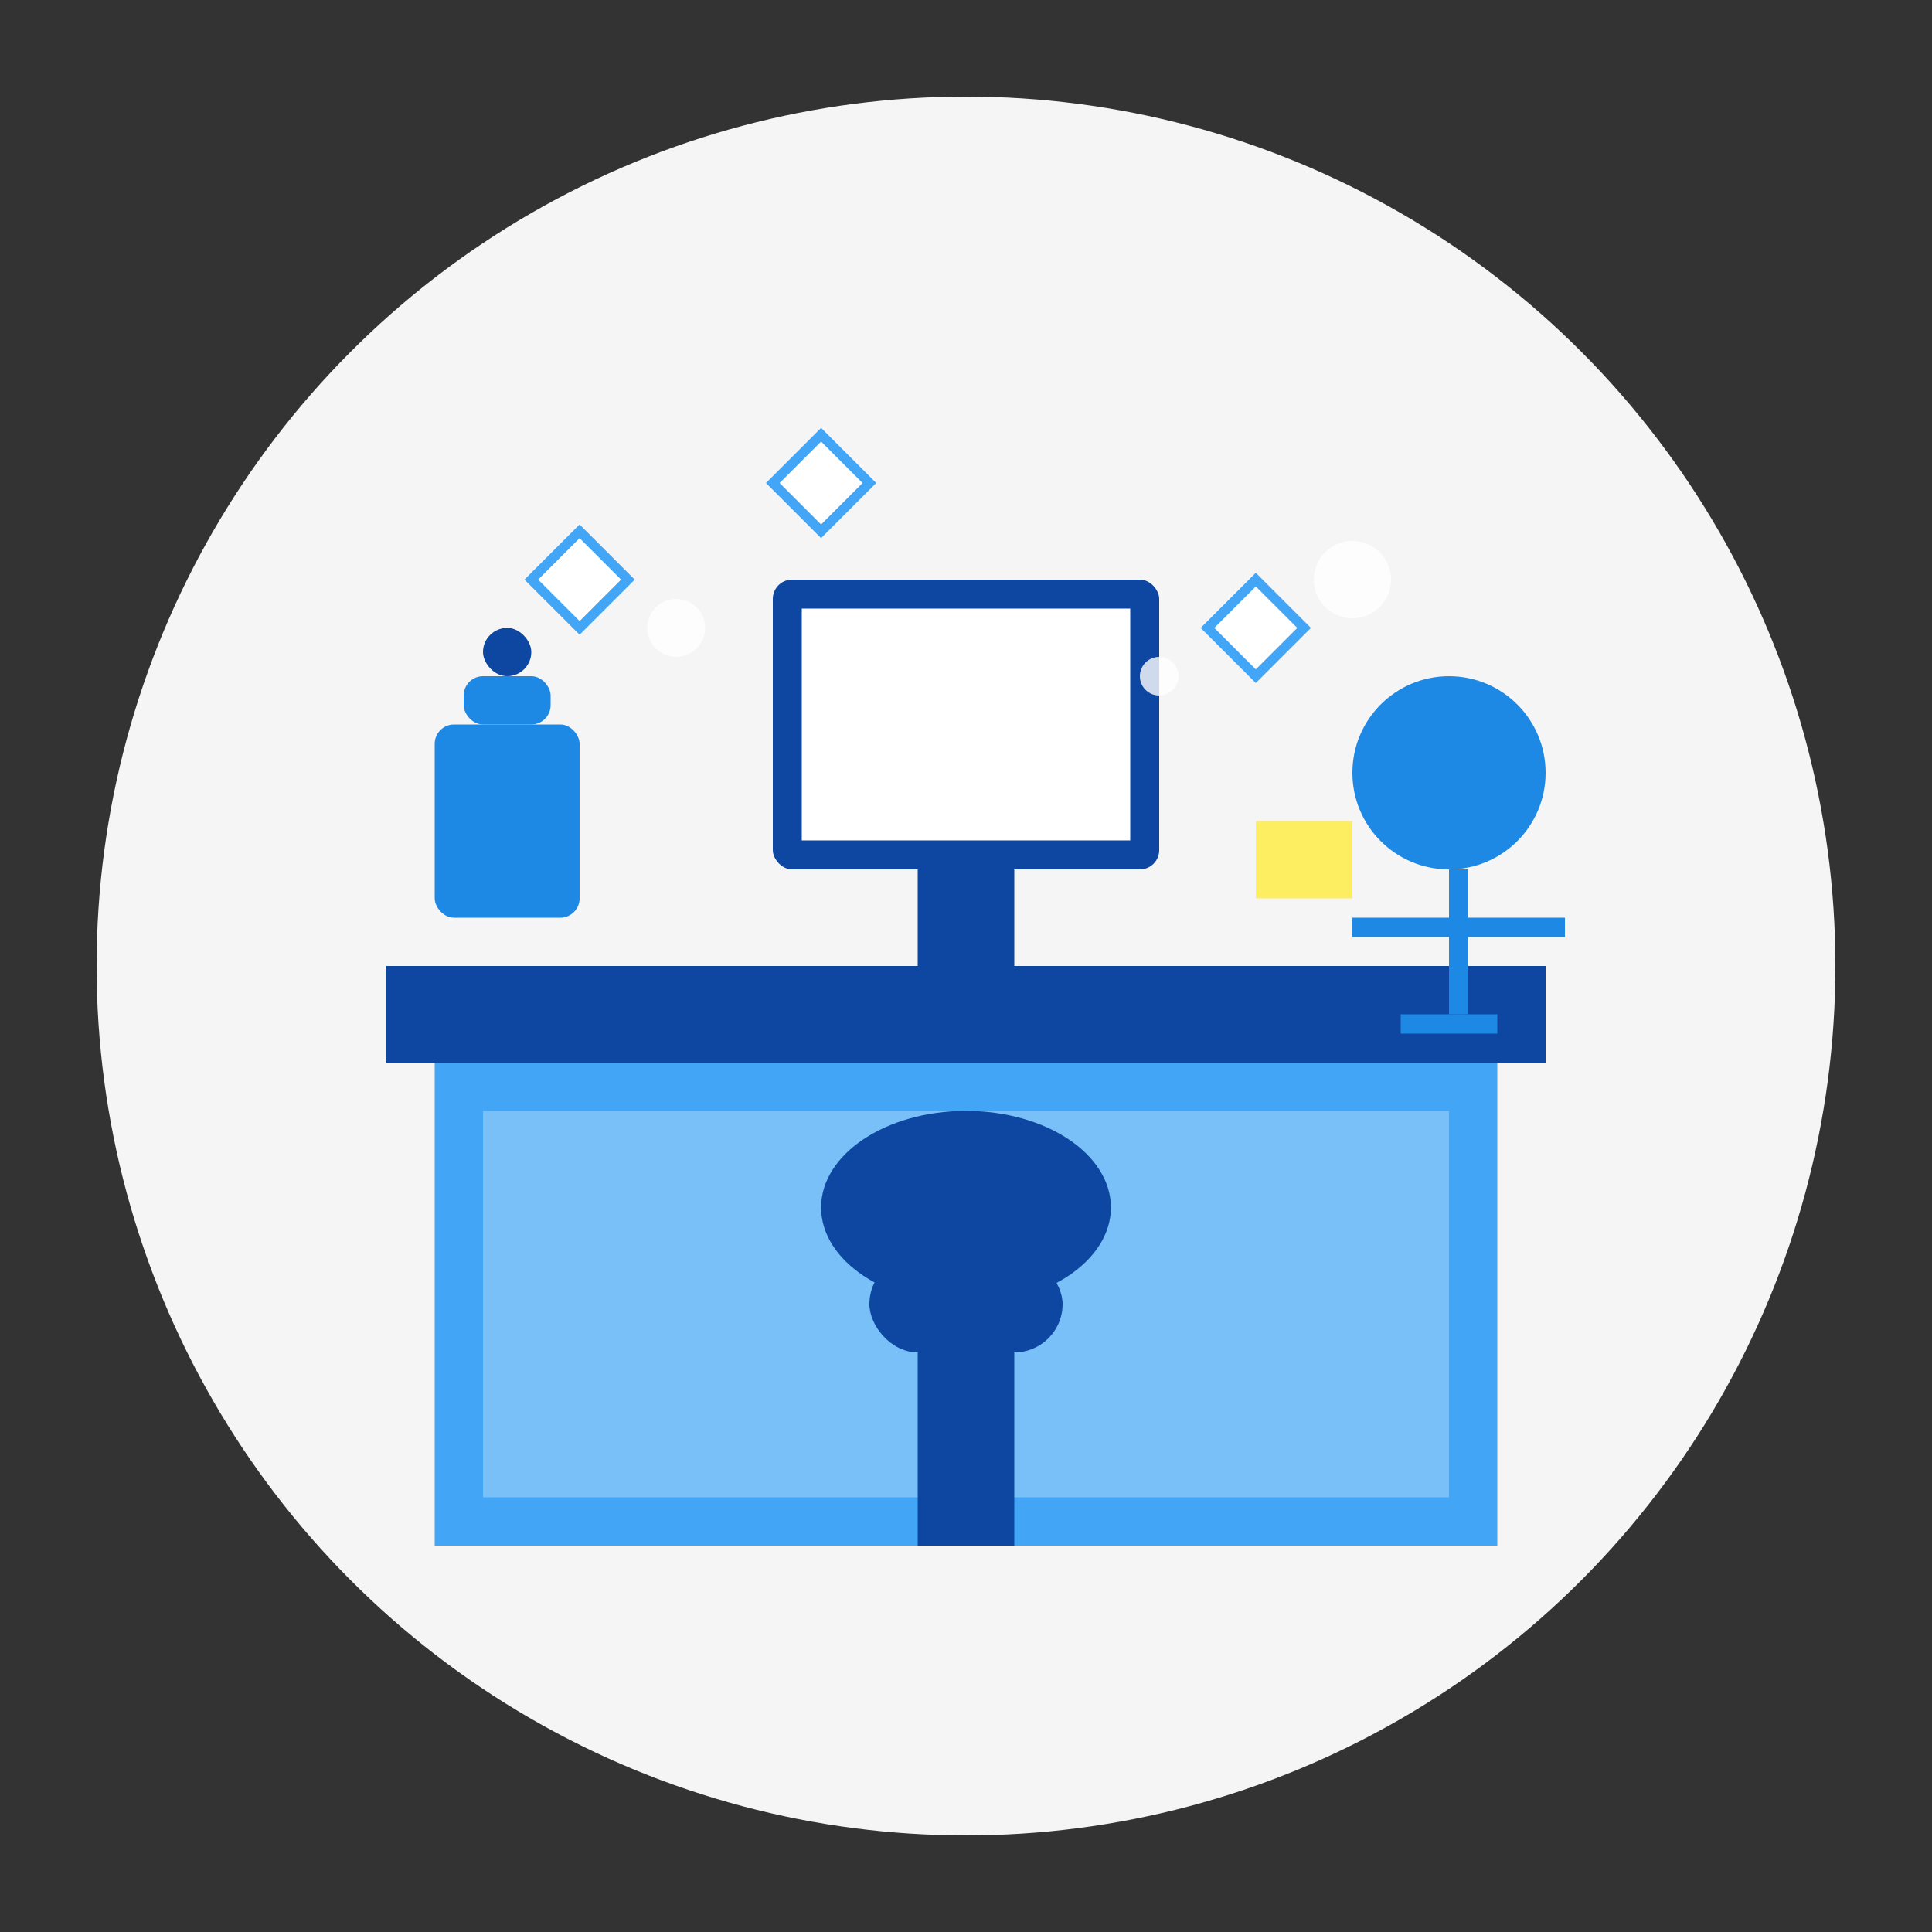 <svg xmlns="http://www.w3.org/2000/svg" viewBox="0 0 200 200" width="200" height="200">
  <rect x="0" y="0" width="200" height="200" fill="#333333" stroke="none"/>
  <!-- Background circle -->
  <circle cx="100" cy="100" r="90" fill="#f5f5f5"/>
  
  <!-- Office desk -->
  <rect x="40" y="100" width="120" height="10" fill="#0d47a1"/>
  <rect x="45" y="110" width="110" height="50" fill="#42a5f5"/>
  <rect x="50" y="115" width="100" height="40" fill="#ffffff" opacity="0.3"/>
  
  <!-- Computer monitor -->
  <rect x="80" y="60" width="40" height="30" rx="2" ry="2" fill="#0d47a1"/>
  <rect x="83" y="63" width="34" height="24" fill="#ffffff"/>
  <rect x="95" y="90" width="10" height="10" fill="#0d47a1"/>
  <rect x="90" y="100" width="20" height="3" fill="#0d47a1"/>
  
  <!-- Office chair -->
  <rect x="95" y="140" width="10" height="20" fill="#0d47a1"/>
  <rect x="90" y="130" width="20" height="10" rx="5" ry="5" fill="#0d47a1"/>
  <ellipse cx="100" cy="125" rx="15" ry="10" fill="#0d47a1"/>
  
  <!-- Cleaning person silhouette -->
  <circle cx="150" cy="80" r="10" fill="#1e88e5"/>
  <rect x="150" y="90" width="2" height="15" fill="#1e88e5"/>
  <rect x="140" y="95" width="22" height="2" fill="#1e88e5"/>
  <rect x="145" y="105" width="10" height="2" fill="#1e88e5"/>
  
  <!-- Cleaning cloth -->
  <rect x="130" y="85" width="10" height="8" fill="#ffeb3b" opacity="0.8"/>
  
  <!-- Cleaning spray -->
  <rect x="45" y="75" width="15" height="20" rx="2" ry="2" fill="#1e88e5"/>
  <rect x="48" y="70" width="9" height="5" rx="2" ry="2" fill="#1e88e5"/>
  <rect x="50" y="65" width="5" height="5" rx="2.5" ry="2.5" fill="#0d47a1"/>
  
  <!-- Sparkles to indicate cleanliness -->
  <path d="M60,55 L65,60 L60,65 L55,60 Z" fill="#ffffff" stroke="#42a5f5" stroke-width="1"/>
  <path d="M130,60 L135,65 L130,70 L125,65 Z" fill="#ffffff" stroke="#42a5f5" stroke-width="1"/>
  <path d="M85,45 L90,50 L85,55 L80,50 Z" fill="#ffffff" stroke="#42a5f5" stroke-width="1"/>
  
  <!-- Small bubbles -->
  <circle cx="70" cy="65" r="3" fill="#ffffff" opacity="0.8"/>
  <circle cx="120" cy="70" r="2" fill="#ffffff" opacity="0.8"/>
  <circle cx="140" cy="60" r="4" fill="#ffffff" opacity="0.8"/>
</svg>

